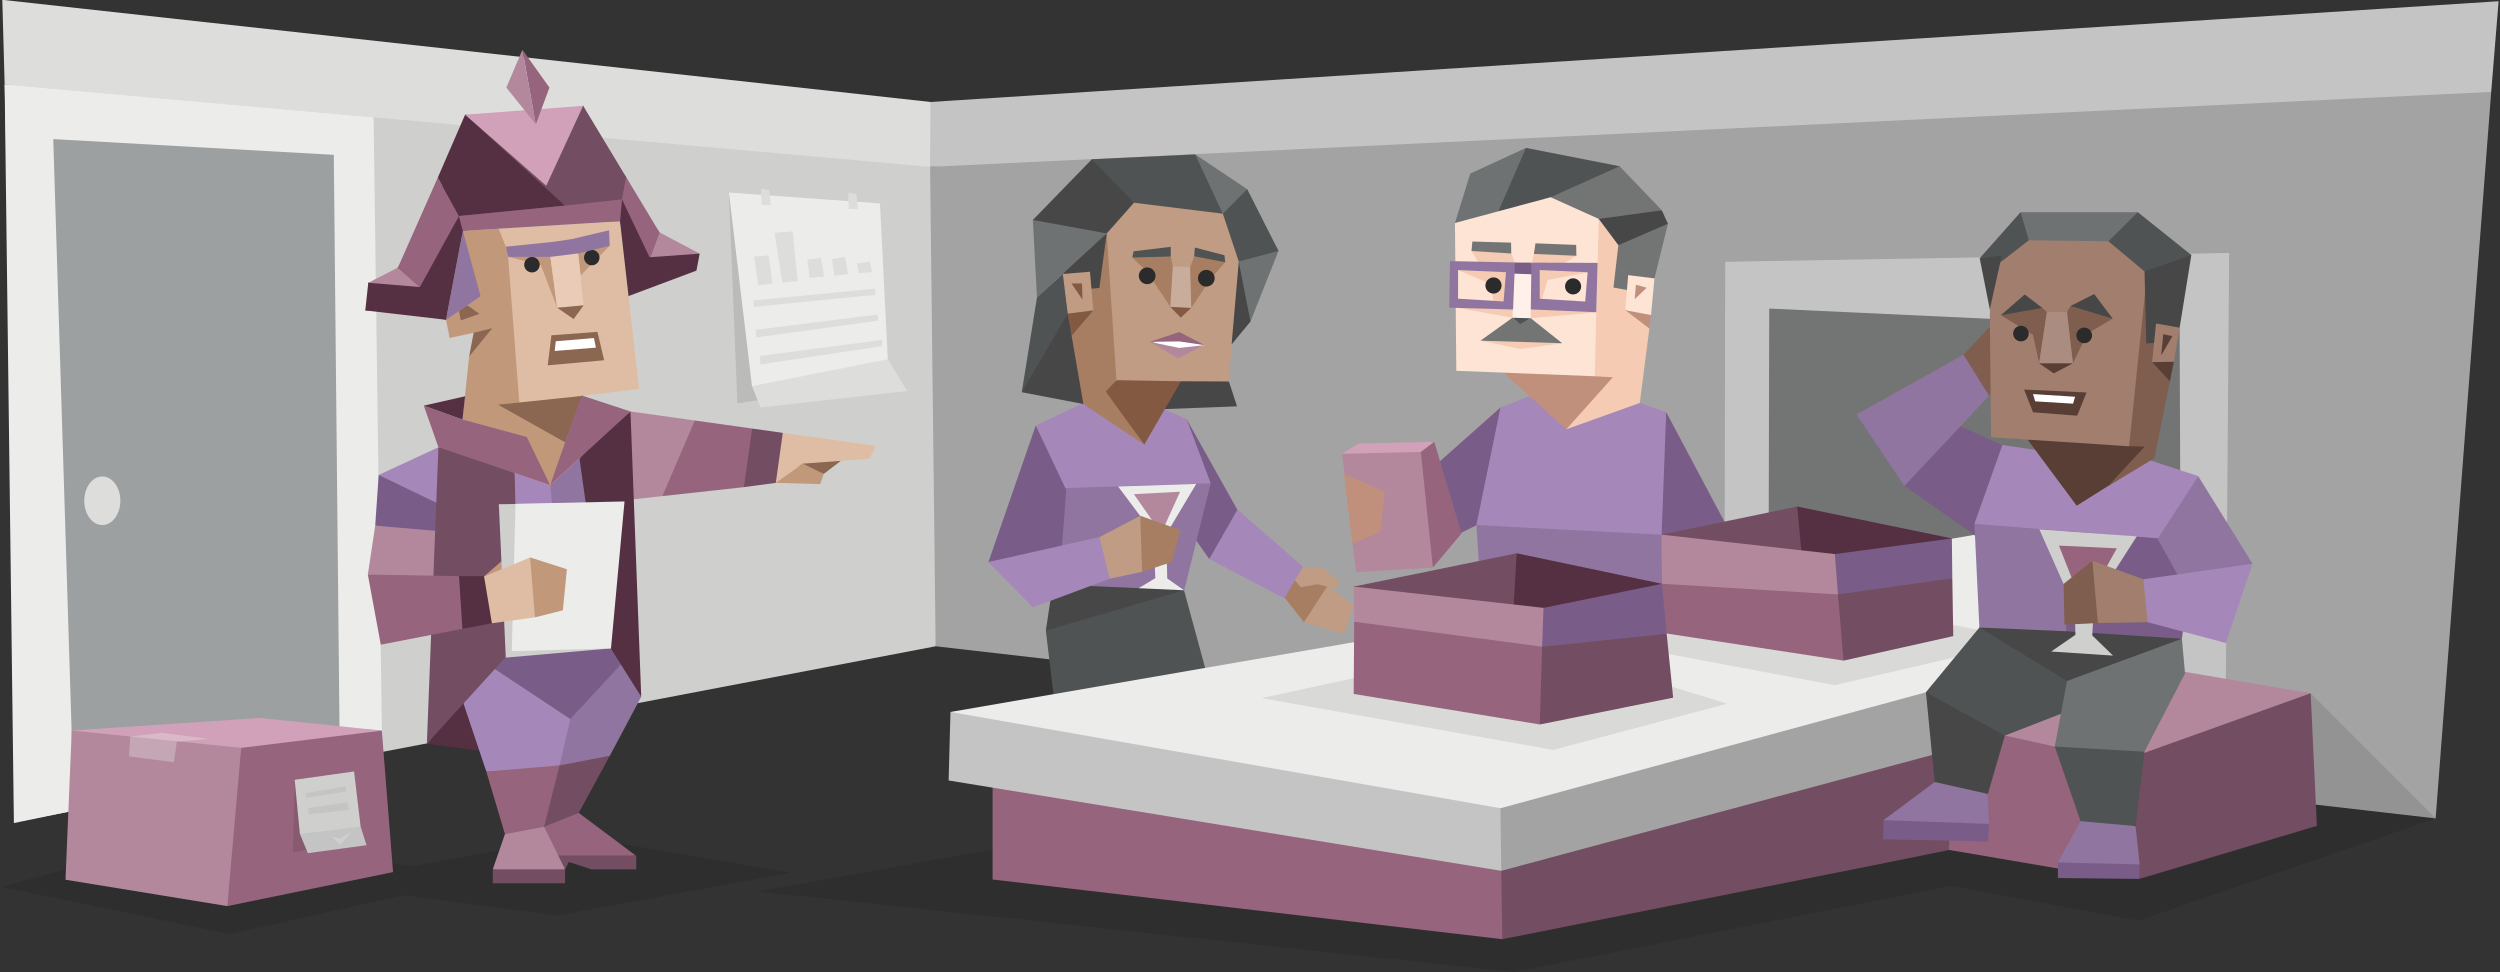 <svg id="ILLUSTRATION" xmlns="http://www.w3.org/2000/svg" viewBox="0 0 900 350"><rect x="0" y="0" width="900" height="350" fill="#333333" stroke="none"/><defs><style>.cls-1{fill:#a3a3a3;}.cls-1,.cls-10,.cls-11,.cls-12,.cls-13,.cls-14,.cls-15,.cls-16,.cls-17,.cls-18,.cls-19,.cls-2,.cls-20,.cls-21,.cls-23,.cls-24,.cls-25,.cls-26,.cls-27,.cls-28,.cls-29,.cls-3,.cls-30,.cls-31,.cls-32,.cls-33,.cls-34,.cls-35,.cls-36,.cls-37,.cls-38,.cls-39,.cls-4,.cls-40,.cls-41,.cls-5,.cls-6,.cls-8,.cls-9{fill-rule:evenodd;}.cls-2{fill:#c4c4c4;}.cls-3{fill:#cfcfcd;}.cls-4,.cls-7{fill:#dddddc;}.cls-5{fill:#9ca0a1;}.cls-37,.cls-6{fill:#ececeb;}.cls-8{fill:#010101;}.cls-36,.cls-8{opacity:0.1;}.cls-9{fill:#8b6651;}.cls-10{fill:#dfbda5;}.cls-11{fill:#c2987a;}.cls-12{fill:#96647c;}.cls-13,.cls-22{fill:#734d61;}.cls-14{fill:#b3889d;}.cls-15{fill:#543042;}.cls-16{fill:#9075a0;}.cls-17{fill:#a588b9;}.cls-18{fill:#795d88;}.cls-19{fill:#e9cbb7;}.cls-20{fill:#d1a1b9;}.cls-21,.cls-36,.cls-42{fill:#2b2b2b;}.cls-23{fill:#fff;}.cls-24{fill:#6f7273;}.cls-25{fill:#4f5353;}.cls-26{fill:#737474;}.cls-27{fill:#474748;}.cls-28{fill:#c1907c;}.cls-29{fill:#f5cbb3;}.cls-30{fill:#fde4d5;}.cls-31{fill:#fff0e9;}.cls-32{fill:#bf9c83;}.cls-33{fill:#a77e62;}.cls-34{fill:#835941;}.cls-35{fill:#c9ad9c;}.cls-37{opacity:0.3;}.cls-38{fill:#805e4f;}.cls-39{fill:#593e35;}.cls-40{fill:#a27e6e;}.cls-41{fill:#aa8d80;}</style></defs><title>analysts_Commander_ENTJ_workplace_habits</title><polygon class="cls-1" points="304.83 110.72 334.83 60.07 806.85 10.22 896.83 33.09 876.83 294.63 336.83 232.66 304.83 110.72"/><polygon class="cls-2" points="304.83 110.72 334.96 36.71 899.5 0.44 896.83 33.09 334.83 60.07 304.83 110.72"/><polygon class="cls-3" points="1.67 30.42 155.53 27.79 334.83 60.07 336.83 232.66 7.83 295.46 1.67 30.42"/><polygon class="cls-4" points="0.83 -0.06 334.96 36.71 334.83 60.07 1.67 30.42 0.83 -0.06"/><polygon class="cls-5" points="8.17 41.08 125.5 47.75 128.5 268.64 122.33 273.6 26.67 291.8 14.17 258.31 8.17 41.08"/><polygon class="cls-6" points="1.67 30.42 134.5 42.25 137.58 270.72 122.33 273.6 120.17 55.74 19.17 50.08 26.67 291.8 5 296.3 1.67 30.42"/><ellipse class="cls-7" cx="36.83" cy="180.27" rx="6.5" ry="8.75"/><polygon class="cls-8" points="281.21 91.4 262.4 69.31 265.46 145.21 286.62 141.92 281.21 91.4"/><polygon class="cls-4" points="308.01 114.27 319.61 129.31 326.58 140.75 273.77 146.7 270.71 139.02 308.01 114.27"/><polygon class="cls-6" points="262.4 69.31 316.79 73.23 319.61 129.31 270.71 139.02 262.4 69.31"/><polygon class="cls-4" points="274 67.9 274.16 73.78 277.45 73.86 276.98 68.45 274 67.9"/><polygon class="cls-4" points="305.35 69.31 305.5 75.19 308.8 75.27 308.32 69.86 305.35 69.31"/><polygon class="cls-4" points="271.49 92.34 272.98 102.76 278.08 102.05 276.74 91.95 271.49 92.34"/><polygon class="cls-4" points="281.6 101.66 278.86 83.8 285.36 83.33 287.17 101.19 281.6 101.66"/><polygon class="cls-4" points="290.62 93.44 291.48 100.02 296.65 99.55 295.55 92.89 290.62 93.44"/><polygon class="cls-4" points="299.47 93.28 300.41 99.31 305.27 98.69 304.25 92.5 299.47 93.28"/><polygon class="cls-4" points="308.4 94.85 309.26 98.29 313.97 97.98 313.11 94.22 308.4 94.85"/><polygon class="cls-4" points="271.18 108.16 315.06 103.89 315.18 106.13 271.34 110.47 271.18 108.16"/><polygon class="cls-4" points="271.96 118.74 316 113.22 316.12 115.45 272.28 121.48 271.96 118.74"/><polygon class="cls-4" points="273.61 128.14 317.49 122.38 317.61 124.61 273.77 131.19 273.61 128.14"/><polygon class="cls-8" points="284.6 314.19 207.33 300.96 148.54 311.84 68.5 300.63 0.5 319.28 82.83 336.28 145.46 322.3 200.33 329.61 284.6 314.19"/><polygon class="cls-8" points="272.83 320.95 517.83 276.97 786.83 272.97 831.83 249.57 876.83 294.63 769.83 331.44 702.33 318.95 544.83 349.94 272.83 320.95"/><polygon class="cls-9" points="296.51 170.63 302.71 165.9 289.27 162.43 284.05 166.89 296.51 170.63"/><polygon class="cls-10" points="281.81 155.83 315.37 160.53 312.93 165.15 289.03 166.91 279.29 173.82 277.92 164.46 281.81 155.83"/><polygon class="cls-11" points="279.29 173.82 289.03 166.91 296.51 170.63 295.29 174.28 279.29 173.82"/><polygon class="cls-12" points="250.13 151.38 270.77 154.28 274.19 166.47 267.81 175.37 238.47 178.59 236.62 164.44 250.13 151.38"/><polygon class="cls-13" points="281.81 155.83 279.29 173.82 267.81 175.37 270.77 154.28 281.81 155.83"/><polygon class="cls-14" points="250.13 151.38 238.47 178.59 219.86 180.64 226.97 148.13 250.13 151.38"/><polygon class="cls-15" points="153.67 267.73 172.55 270.25 186.07 243.51 172.81 243.5 153.67 267.73"/><polygon class="cls-16" points="230.84 250.83 219.53 272.08 194.65 285.3 185.17 250.83 222.68 232.1 230.84 250.83"/><polygon class="cls-13" points="219.53 272.08 201.44 275.54 192.51 276.88 195.87 297.64 203.57 297.64 208.34 292.64 219.53 272.08"/><polygon class="cls-12" points="208.34 292.64 228.81 307.96 212.58 310.46 194.25 307.96 195.87 297.64 208.34 292.64"/><polygon class="cls-13" points="196.1 312.97 203.43 312.97 204.78 310.31 212.95 312.97 229.06 312.97 229.06 307.96 196.1 307.96 196.1 312.97"/><polygon class="cls-17" points="205.3 258.85 201.44 275.54 188.26 279.1 175.07 277.76 163.58 243.5 184.37 226.09 198.72 250.83 205.3 258.85"/><polygon class="cls-12" points="175.07 277.76 181.78 300.29 189.53 302.36 195.87 297.64 201.44 275.54 175.07 277.76"/><polygon class="cls-14" points="195.87 297.64 203.43 312.97 192.51 315.76 177.39 312.97 181.78 300.29 195.87 297.64"/><polygon class="cls-18" points="230.13 232.1 205.3 258.85 167.29 233.68 202.63 219.72 230.13 232.1"/><polygon class="cls-16" points="208.6 164.99 198.05 174.67 197.43 198.7 202.63 219.72 217.76 230.05 216.19 193.99 208.6 164.99"/><polygon class="cls-17" points="198.05 174.67 185.3 170.34 183.19 199.92 186.56 231.62 202.63 219.72 198.05 174.67"/><polygon class="cls-4" points="212.87 181.7 184.12 182.88 184.51 191.35 213.87 188.33 212.87 181.7"/><polygon class="cls-4" points="215.86 201.62 184.23 204.3 185.51 212.56 216.92 208.7 215.86 201.62"/><polygon class="cls-17" points="157.83 161.01 136.33 170.98 163.58 189.23 162.08 162.45 157.83 161.01"/><polygon class="cls-18" points="136.33 170.98 135.07 189.23 166.5 195.04 161.4 183.08 136.33 170.98"/><polygon class="cls-14" points="161.13 191.49 135.07 189.23 132.42 206.84 166.5 210.56 161.13 191.49"/><polygon class="cls-15" points="226.97 148.13 230.84 250.83 217.76 230.05 208.6 164.99 215.15 157.47 226.97 148.13"/><polygon class="cls-13" points="185.3 170.34 186.56 231.62 153.67 267.73 157.83 161.01 175.31 162.92 185.3 170.34"/><polygon class="cls-10" points="171.64 144.38 170.76 134.03 170.51 119.81 166.12 118.49 161.87 121.65 162.13 116.73 160.56 115.12 166.63 83.11 223.2 79.64 230.09 140.01 209.82 142.5 199.53 155.9 192.7 172.15 192.16 160.57 187.66 153.54 179.28 145.69 171.64 144.38"/><polygon class="cls-11" points="179.51 82.32 182.08 88.81 182.92 92.48 187.01 145.67 209.82 142.5 202.22 149.88 201.26 157.32 204.97 159.26 198.05 174.67 184.85 158.22 166.5 151.03 168.89 128.33 172.27 121.92 170.51 119.81 161.87 121.65 160.56 115.12 164.67 104 166.63 83.11 179.51 82.32"/><polygon class="cls-9" points="168.24 109.89 172.6 112.99 165.87 115.33 165.24 111.93 168.24 109.89"/><polygon class="cls-11" points="182.92 92.48 194.67 95.37 200.58 110.79 197.8 89.86 182.92 92.48"/><polygon class="cls-11" points="219.5 88.48 209.09 99.11 207.84 88.84 219.5 88.48"/><polygon class="cls-19" points="207.84 88.84 210.1 109.92 200.58 110.79 197.8 89.86 207.84 88.84"/><polygon class="cls-9" points="210.1 109.92 206.5 114.86 200.58 110.79 210.1 109.92"/><polygon class="cls-9" points="179.28 145.69 203.49 159.26 209.82 142.5 179.28 145.69"/><polygon class="cls-9" points="215.07 119.46 198.51 120.7 197.18 131.52 217.5 129.69 215.07 119.46"/><polygon class="cls-16" points="166.63 83.11 173 106.65 160.56 115.12 166.63 83.11"/><polygon class="cls-13" points="132.58 101.8 139.12 100.24 143.25 96.33 153.2 82.19 160.21 64.44 168.97 55.3 167.44 41.28 191.92 43.16 209.93 38.09 217.01 53.02 225.39 63.73 231.26 75.72 237.42 83.67 239.62 89.7 248.08 92.37 233.25 99.03 226.96 104.96 226.35 92.47 223.2 79.64 193.86 79.78 166.63 83.11 162.14 101.11 160.56 115.12 145.34 111.31 131.5 111.76 133.75 107.47 132.58 101.8"/><polygon class="cls-14" points="132.58 101.8 156.31 107.9 143.25 96.33 132.58 101.8"/><polygon class="cls-12" points="156.31 107.9 165.23 77.77 157.6 63.94 143.25 96.33 156.31 107.9"/><polygon class="cls-15" points="165.23 77.77 203.39 74.02 167.44 41.28 157.6 63.94 165.23 77.77"/><polygon class="cls-13" points="203.39 74.02 223.89 71.75 225.39 63.73 209.93 38.09 196.65 66.89 203.39 74.02"/><polygon class="cls-20" points="209.93 38.09 196.65 66.89 167.44 41.28 209.93 38.09"/><polygon class="cls-12" points="237.42 83.67 233.56 94.17 223.89 71.75 225.39 63.73 237.42 83.67"/><polygon class="cls-14" points="237.42 83.67 233.56 94.17 251.88 91.3 237.42 83.67"/><polygon class="cls-15" points="251.88 91.3 250.72 97.42 226.27 106.58 223.2 79.64 223.89 71.75 233.85 92.61 251.88 91.3"/><polygon class="cls-15" points="165.23 77.77 166.63 83.11 160.56 115.12 131.5 111.76 132.58 101.8 151.16 103.33 165.23 77.77"/><polygon class="cls-12" points="223.89 71.75 203.39 74.02 165.23 77.77 166.63 83.11 223.2 79.64 223.89 71.75"/><polygon class="cls-12" points="192.89 44.76 197.8 31.52 188.07 17.91 192.89 44.76"/><polygon class="cls-14" points="192.89 44.76 188.07 17.91 182.28 31.52 192.89 44.76"/><polygon class="cls-9" points="170.51 119.81 177.24 118.14 168.89 128.33 170.51 119.81"/><polygon class="cls-12" points="189.64 157.33 166.5 151.03 152.57 146.03 157.83 161.01 198.05 174.67 189.64 157.33"/><polygon class="cls-15" points="167.44 142.66 152.57 146.03 166.5 151.03 167.44 142.66"/><polygon class="cls-12" points="209.35 142.35 198.05 174.67 226.97 148.13 209.35 142.35"/><path class="cls-21" d="M194.24,95.8A2.78,2.78,0,1,1,192,92.56,2.79,2.79,0,0,1,194.24,95.8Z"/><path class="cls-21" d="M215.77,93.26A2.78,2.78,0,1,1,213.56,90,2.78,2.78,0,0,1,215.77,93.26Z"/><polygon class="cls-16" points="219.25 82.9 205.77 86.09 199.17 87.06 182.08 88.81 182.92 92.48 198.08 92.48 208.08 91.23 219.5 88.48 219.25 82.9"/><rect class="cls-22" x="177.39" y="312.97" width="26.04" height="5.01"/><polygon class="cls-23" points="200.09 122.85 213.82 121.7 214.53 125.14 199.69 126.35 200.09 122.85"/><polygon class="cls-12" points="165.25 207.42 132.42 206.84 137.08 232.08 166.46 226.37 170.09 220.25 165.25 207.42"/><polygon class="cls-11" points="177.46 212.5 174.17 207.59 184.46 198.63 184.58 214.25 177.46 212.5"/><polygon class="cls-3" points="179.58 181.52 182.08 236.74 219.96 233.41 218.33 181.02 179.58 181.52"/><polygon class="cls-6" points="185.58 181.39 184.25 234.41 219.96 233.41 224.83 180.52 185.58 181.39"/><polygon class="cls-11" points="187.04 208.63 190.83 200.67 204.08 204.92 202.63 219.72 192.58 222.25 187.04 208.63"/><polygon class="cls-10" points="171.83 214.83 174.17 207.59 190.83 200.67 192.58 222.25 177.08 224.37 171.83 214.83"/><polygon class="cls-15" points="165.25 207.42 166.46 226.37 177.08 224.37 174.25 207.42 165.25 207.42"/><polygon class="cls-18" points="591.5 156.69 599.83 148.37 622.5 191.01 592.5 206 591.5 156.69"/><polygon class="cls-18" points="548.33 152.53 540.17 146.7 498.17 184.01 520.17 194.68 543.17 183.35 548.33 152.53"/><polygon class="cls-16" points="539.33 167.02 531.5 189.01 533.58 221 605.08 220.75 598.17 192.51 586.5 182.35 539.33 167.02"/><polygon class="cls-17" points="554.08 141.29 540.17 146.7 531.5 189.01 598.17 192.51 599.83 148.37 590.32 145.06 554.08 141.29"/><polygon class="cls-24" points="559.7 61.17 549.35 53.24 529.3 62.49 523.78 80.27 574.46 84.73 559.7 61.17"/><polygon class="cls-25" points="583.5 68.66 583.05 59.85 549.35 53.24 537.01 81.65 592.53 83.85 583.5 68.66"/><polygon class="cls-26" points="585.92 78.56 598.25 75.7 583.05 59.85 558.22 71 575.34 86.27 585.92 78.56"/><polygon class="cls-26" points="593.41 80.11 600.46 80.55 595.61 100.22 580.63 113.36 569.4 90.46 593.41 80.11"/><polygon class="cls-27" points="567.85 84.07 575.56 78.81 598.25 75.7 600.46 80.55 582.61 88.25 567.85 84.07"/><polygon class="cls-28" points="591.21 110.27 594.36 113.43 593.77 118.27 575.27 112.55 591.21 110.27"/><polygon class="cls-29" points="563.01 141.76 563.89 154.53 590.32 145.06 593.77 118.27 585.11 111.67 587.68 104.77 580.85 103.52 582.61 88.25 575.56 78.81 555.52 113.8 563.01 141.76"/><polygon class="cls-28" points="535.69 129.21 563.89 154.53 580.63 135.81 574.1 135.45 554.2 128.77 535.69 129.21"/><polygon class="cls-30" points="523.78 80.27 524.27 133.49 574.1 135.45 575.56 78.81 558.22 71 523.78 80.27"/><polygon class="cls-29" points="533.72 89.22 529.73 90.36 532.82 95.49 524.87 97.22 536.24 102.08 537.95 109.08 524.03 110.71 544.48 114.39 548.7 112.91 551.08 114.57 574.65 112.44 554.48 109.65 557.16 100.78 572.72 97.85 561.15 95.9 567.5 92.07 562.13 89.55 552.2 91.42 551.47 94.84 546.34 96.39 545.32 94.51 544.06 91.26 533.72 89.22"/><polygon class="cls-31" points="543.51 106.82 544.64 111.47 544.48 114.39 547.41 116.16 551.08 114.57 551.08 111.4 551.99 110.24 551.99 96.87 543.51 97.67 543.51 106.82"/><polygon class="cls-18" points="542.59 96.14 545.32 94.51 551.32 94.55 552.12 98.77 543.87 98.46 542.59 96.14"/><path class="cls-16" d="M522,94l-.29,16.76,23,.67.68-16.95Zm19.29,14.53-16.38-1V97.22l17.25.78Z"/><path class="cls-16" d="M551.32,94.55l-.24,16.85,23.57,1,.49-17.76Zm19.36,14-16.38-1V97.22l17.25.78Z"/><polygon class="cls-25" points="547.35 117.02 544.48 114.39 551.08 114.57 547.35 117.02"/><polygon class="cls-29" points="547.33 125.65 532.98 122.63 546.49 122.22 562.38 123.56 547.33 125.65"/><polygon class="cls-26" points="532.98 122.63 544.48 114.39 547.27 116.65 551.08 114.57 562.38 123.56 532.98 122.63"/><polygon class="cls-26" points="530.05 86.95 543.98 87.35 544.06 91.26 529.73 90.36 530.05 86.95"/><polygon class="cls-26" points="552.77 87.6 567.42 88.17 567.5 92.07 552.2 91.42 552.77 87.6"/><path class="cls-21" d="M540.56,102.77a2.9,2.9,0,1,1-2.9-2.89A2.89,2.89,0,0,1,540.56,102.77Z"/><path class="cls-21" d="M569.21,103.1a2.89,2.89,0,1,1-2.89-2.89A2.89,2.89,0,0,1,569.21,103.1Z"/><polygon class="cls-30" points="586.14 99.04 585.11 111.67 594.36 113.43 595.61 100.22 586.14 99.04"/><polygon class="cls-28" points="592.82 103.59 588.93 102.49 588.49 107.7 592.82 103.59"/><polygon class="cls-12" points="503.17 160.03 516.33 159.03 526.17 192.01 515.83 204.34 503.17 160.03"/><polygon class="cls-20" points="493.5 168.02 483.17 163.36 489.17 159.69 516.33 159.03 511.5 162.69 493.5 168.02"/><polygon class="cls-14" points="483.17 163.36 488.17 206 515.83 204.34 511.5 162.69 483.17 163.36"/><polygon class="cls-28" points="498.5 177.19 483.83 170.52 486.83 195.68 496.83 191.51 498.5 177.19"/><polygon class="cls-25" points="383.5 201.67 387.46 217.87 376.5 227 380.5 260.31 436.17 248.98 426.25 212.5 383.5 201.67"/><polygon class="cls-27" points="383.5 201.67 378.17 216 376.5 227 426.25 212.5 383.5 201.67"/><polygon class="cls-32" points="468.62 215.74 469.43 224 483.83 228.4 487.32 217.9 477.94 211.13 475.05 209.11 468.62 215.74"/><polygon class="cls-33" points="478.51 209.98 469.43 224 461.54 213.98 461.28 203.65 478.51 209.98"/><polygon class="cls-32" points="460.44 202.39 466.97 203.94 476.2 204.54 482.73 210.02 480.92 211.94 474.32 210.31 468.31 211.41 460.44 202.39"/><polygon class="cls-18" points="418.5 160.69 427.18 150.88 447.83 187.78 435.33 201.26 419.67 179.02 418.5 160.69"/><polygon class="cls-16" points="422.27 163.01 435.84 173.98 426.33 212.5 419.5 211.17 409.92 211.75 382.33 210.5 373.44 176 422.27 163.01"/><polygon class="cls-17" points="391.36 135.29 389.79 145.18 372.87 153.19 373.44 176 435.84 173.98 427.18 150.88 391.36 135.29"/><polygon class="cls-27" points="442.41 137.33 445.33 146.28 419.08 147.28 417.76 129.8 428.11 131.63 442.41 137.33"/><polygon class="cls-27" points="400.71 59.9 393.08 57.33 371.83 79.19 377.05 93.42 398.42 84.04 421.27 84.04 408.22 72.99 400.71 59.9"/><polygon class="cls-24" points="456.3 84.04 460.26 90.33 450.17 115.75 443.74 111.93 445.96 94.15 456.3 84.04"/><polygon class="cls-24" points="429.21 65 430.25 55.58 449 68.11 449.3 81.87 440.22 76.93 429.21 65"/><polygon class="cls-32" points="408.22 72.99 438.16 75.62 440.22 76.93 443.17 78.99 445.96 94.15 447.5 110.31 443.38 123.98 442.41 137.33 425.14 137.25 409.79 147.62 392.56 130.44 398.42 84.04 408.22 72.99"/><polygon class="cls-34" points="425.14 137.25 411.92 160.09 396.24 139.74 402.23 136.86 425.14 137.25"/><polygon class="cls-33" points="411.92 160.09 390.02 145.45 384.8 133.37 383.33 125.63 379.96 101.88 390.31 89.19 398.42 84.04 401.92 136.86 398.09 140.97 411.92 160.09"/><polygon class="cls-27" points="389.58 104.26 384.63 104.26 379.96 101.88 390.31 89.19 398.42 84.04 395.78 103.64 389.58 104.26"/><polygon class="cls-27" points="445.96 94.15 450.17 115.75 443.38 123.98 445.96 94.15"/><polygon class="cls-34" points="393.61 111.73 385.72 120.92 384.41 112.9 387.38 109.88 393.61 111.73"/><polygon class="cls-25" points="408.22 72.99 393.08 57.33 430.25 55.58 440.22 76.93 408.22 72.99"/><polygon class="cls-24" points="398.42 84.04 371.83 79.19 373.31 107.06 398.42 84.04"/><polygon class="cls-27" points="390.02 145.45 367.83 141.2 379.96 110.31 382.61 98.63 384.41 112.9 390.02 145.45"/><polygon class="cls-25" points="367.83 141.2 373.31 107.06 382.61 98.63 384.41 112.9 367.83 141.2"/><polygon class="cls-25" points="445.96 94.15 460.26 90.33 449 68.11 440.22 76.93 445.96 94.15"/><polygon class="cls-23" points="424.52 121.68 414.77 123.06 426.49 127.51 433.65 124.25 424.52 121.68"/><polygon class="cls-14" points="424.45 125.25 413.93 123.06 424.11 128.99 433.65 124.25 424.45 125.25"/><polygon class="cls-33" points="429.92 92.28 437.64 92.2 441.07 94.39 435.97 100.22 428.85 110.84 424.49 108.59 421.3 110.47 412.98 97.89 407.61 92.7 413.48 91.65 421.47 92.35 422.22 95.93 425.27 99.4 427.07 98.13 428.44 96.18 429.92 92.28"/><polygon class="cls-34" points="425.05 109.88 428.85 110.84 425.07 114.35 421.3 110.47 425.05 109.88"/><path class="cls-21" d="M410,99a3,3,0,1,0,3.19-2.7A3,3,0,0,0,410,99Z"/><path class="cls-21" d="M431.29,99.86a3,3,0,1,0,3.2-2.69A3,3,0,0,0,431.29,99.86Z"/><polygon class="cls-35" points="428.44 96.18 428.85 110.84 421.3 110.47 422.22 95.93 428.44 96.18"/><polygon class="cls-25" points="421.47 88.85 408.11 90.46 407.61 92.7 421.47 92.35 421.47 88.85"/><polygon class="cls-25" points="430.13 89.12 440.82 91.9 441.07 94.39 429.92 92.28 430.13 89.12"/><polygon class="cls-12" points="413.93 123.06 424.52 119.53 433.65 124.25 424.52 122.91 413.93 123.06"/><polygon class="cls-32" points="392.39 97.82 382.61 98.63 384.41 112.9 393.61 111.73 392.39 97.82"/><polygon class="cls-34" points="385.73 102.04 389.53 102.04 389.67 107.83 385.73 102.04"/><polygon class="cls-18" points="355.83 202.34 382.17 198.68 383.83 176.35 372.87 153.19 355.83 202.34"/><polyline class="cls-6" points="430.65 174.21 419.83 192.32 420.21 208.25 426.25 212.5 409.92 211.75 415.92 208.13 415.21 192.07 402.52 175.14"/><polygon class="cls-14" points="415.58 188.51 408.21 177.89 424.83 177.02 419.33 189.14 415.58 188.51"/><polygon class="cls-33" points="404.5 194.18 410.5 185.68 425 190.84 421.83 202.34 411.17 205.84 404.5 194.18"/><polygon class="cls-32" points="390.67 202.17 395.83 193.34 410.5 185.68 411.17 205.84 399.5 208.34 390.67 202.17"/><polygon class="cls-17" points="395.83 193.34 355.83 202.34 371.83 218.66 399.5 208.34 395.83 193.34"/><polygon class="cls-17" points="469.08 204.01 445.5 183.43 435.33 201.26 462.33 215.38 469.08 204.01"/><polygon class="cls-2" points="621.58 245.04 620.83 223.66 621.08 94.25 802.5 91.06 801.18 261.64 621.58 245.04"/><polygon class="cls-26" points="637.33 208.41 636.72 194.61 636.92 111.08 784.67 117.96 785.05 219.13 637.33 208.41"/><polygon class="cls-13" points="486.33 271.14 540.83 338.11 673.83 311.62 720.83 302.13 715.83 253.15 486.33 271.14"/><polygon class="cls-12" points="357.33 267.64 357.33 316.62 540.83 338.11 540.46 313.5 357.33 267.64"/><polygon class="cls-1" points="494.17 258.98 540.46 313.5 703.5 269.64 700.17 232.33 494.17 258.98"/><polygon class="cls-2" points="462.17 250.98 342.17 256.31 341.5 280.97 540.46 313.5 540.17 290.96 462.17 250.98"/><polygon class="cls-6" points="712.83 192.18 342.17 256.31 540.17 290.96 782.17 225 712.83 192.18"/><polygon class="cls-36" points="497.17 241.99 454.17 251.32 559.17 269.97 621.83 253.32 591.17 243.99 592.83 233.99 660.5 246.65 730.83 230.33 678.83 220.33 555.83 229.33 497.17 241.99"/><polygon class="cls-15" points="629.78 217.74 647 182.35 702.67 193.84 671.5 218.34 629.78 217.74"/><polygon class="cls-13" points="612.73 208.3 598.11 192.47 647 182.35 649.88 213.47 612.73 208.3"/><polygon class="cls-13" points="649.88 214.69 661.67 214 674.3 202.31 702.83 208.17 703.17 229 663.67 237.82 649.88 214.69"/><polygon class="cls-18" points="649.88 214.69 660.54 199.47 702.67 193.84 702.83 208.17 661.67 214 649.88 214.69"/><polygon class="cls-12" points="598.33 210.17 598.11 227.78 663.67 237.82 661.67 214 631.84 196.26 598.33 210.17"/><polygon class="cls-14" points="598.11 192.47 598.33 210.17 661.67 214 660.54 199.47 598.11 192.47"/><polygon class="cls-15" points="522 238.82 546 199.18 598.33 210.17 567.67 239.49 522 238.82"/><polygon class="cls-13" points="503.33 228.49 487.33 211.17 546 199.18 544 234.16 503.33 228.49"/><polygon class="cls-13" points="544 235.49 555.17 232.82 567.36 221.29 600 228.16 602.33 251.15 554.33 260.81 544 235.49"/><polygon class="cls-18" points="543.5 227.16 555.67 218.83 598.33 210.17 600 228.16 555.17 232.82 543.5 227.16"/><polygon class="cls-12" points="487.5 223.83 487.33 249.82 554.33 260.81 555.17 232.82 551.24 219.16 487.5 223.83"/><polygon class="cls-14" points="487.33 211.17 487.5 223.83 555.17 232.82 555.67 218.83 487.33 211.17"/><polygon class="cls-12" points="84.83 259.48 67.08 295.46 81.83 326.2 141.5 313.95 137.46 263.02 84.83 259.48"/><polygon class="cls-14" points="76.83 262.73 25.83 262.98 23.58 316.7 81.83 326.2 86.83 269.23 76.83 262.73"/><polygon class="cls-20" points="25.83 262.98 86.83 269.23 137.46 263.02 93.58 258.48 25.83 262.98"/><polygon class="cls-37" points="58.17 263.81 46.92 265.14 46.42 272.31 62.58 274.39 63.67 266.98 75.08 265.98 58.17 263.81"/><polygon class="cls-8" points="109.92 285.97 106.08 280.72 105.46 306.77 118.33 304.58 109.92 285.97"/><polygon class="cls-2" points="114.33 292.8 107.96 300.21 110.83 307.14 131.96 304.27 129.83 297.59 114.33 292.8"/><polygon class="cls-3" points="106.08 280.72 107.96 300.21 129.83 297.59 127.46 277.72 106.08 280.72"/><polygon class="cls-2" points="110.08 285.53 124.4 283.09 124.58 284.97 110.33 287.15 110.08 285.53"/><polygon class="cls-2" points="110.9 290.9 125.02 288.84 125.71 291.53 111.15 293.15 110.9 290.9"/><polygon class="cls-3" points="119.52 301.21 122.52 304.15 126.83 299.15 122.4 301.83 119.52 301.21"/><polygon class="cls-12" points="751.17 284.63 746.5 313.62 701.58 305.96 702.5 283.97 697.83 255.31 757.17 257.65 751.17 284.63"/><polygon class="cls-13" points="792.17 246.32 831.83 249.57 834.08 297.3 770.15 316.41 767 272.81 792.17 246.32"/><polygon class="cls-14" points="713.5 248.65 721.75 264.81 739.72 268.76 767 272.81 831.83 249.57 783.33 241.32 713.5 248.65"/><polygon class="cls-38" points="702.83 137.2 706.83 127.71 717.33 116.55 723.83 136.04 716.08 142.45 702.83 137.2"/><polygon class="cls-18" points="727.33 210.67 721.83 160.69 699.08 150.45 685.58 174.94 710.58 192.43 727.33 210.67"/><polygon class="cls-18" points="698.62 290.94 678.08 295.25 677.92 302.13 715.65 302.94 716.04 296.6 698.62 290.94"/><polygon class="cls-16" points="705.9 277.18 696.48 281.52 678.08 295.25 716.04 296.6 715.56 285.52 705.9 277.18"/><polygon class="cls-18" points="752.28 305.15 740.84 310.5 740.84 316.09 770.15 316.41 770.28 311.19 752.28 305.15"/><polygon class="cls-16" points="755.34 287.61 748.98 295.62 740.84 310.5 770.28 311.19 768.82 297.4 755.34 287.61"/><polygon class="cls-25" points="757.53 255.87 739.72 268.76 748.98 295.62 768.82 297.4 772 270.62 757.53 255.87"/><polygon class="cls-27" points="693.33 249.19 696.48 281.52 715.64 285.82 721.75 264.81 707.71 244.11 693.33 249.19"/><polygon class="cls-25" points="720.41 213.84 712.58 225.91 693.33 249.19 721.75 264.81 753.96 252.29 749.03 226.36 720.41 213.84"/><polygon class="cls-24" points="751.72 218.31 744.12 245.14 739.72 268.76 772 270.62 786.61 242.46 785.49 229.94 751.72 218.31"/><polygon class="cls-27" points="728.46 208.03 712.58 225.91 744.12 245.14 785.49 229.94 728.46 208.03"/><polygon class="cls-18" points="732.71 180.76 743.89 227.25 785.49 229.94 790.19 194.84 732.71 180.76"/><polygon class="cls-16" points="726.22 178.08 710.79 188.58 712.58 225.91 743.89 227.25 743.22 185.45 726.22 178.08"/><polygon class="cls-17" points="741.88 163.32 720.86 160.19 710.79 188.58 790.19 194.84 791.3 171.37 768.91 164.06 741.88 163.32"/><polygon class="cls-39" points="774.46 155.22 771.32 167.15 747.61 182.06 729.93 158.26 766.56 157.63 774.46 155.22"/><polygon class="cls-38" points="775.55 165.01 781.17 137.27 776.25 118.17 769.67 90.39 766.84 146.88 766.48 160.66 772.09 160.77 759.09 174.83 775.55 165.01"/><polygon class="cls-40" points="716.77 157.4 766.48 160.66 772.5 102.72 774.1 103.36 768.66 88.49 765.39 85.95 728.38 84.86 721.13 88.13 716.77 96.83 716.34 113.43 716.77 157.4"/><path class="cls-38" d="M745.41,110.14l-1.27,2.22,2.1,18.44,5.21-10.73,9.13-5.36-7-5.24Zm-25.08,3.33,6.4-4.84,8.5,2.22,1.67,1.51-2.81,18.44-2.22-10.28Z"/><polygon class="cls-27" points="788.88 91.83 784.67 117.96 776.64 123.31 772.65 123.67 772.03 97.72 768.66 88.49 773.01 82.69 788.88 91.83"/><polygon class="cls-25" points="769.61 76.39 788.88 91.83 772.03 97.72 759.04 86.86 761.58 79.61 769.61 76.39"/><polygon class="cls-24" points="727.4 76.39 769.61 76.39 759.04 86.86 730.38 86.5 726.39 83.23 727.4 76.39"/><polygon class="cls-25" points="712.69 92.97 727.4 76.39 730.38 86.5 719.64 94.83 717.5 94.11 712.69 92.97"/><polygon class="cls-27" points="716.33 111.39 720.65 91.97 712.69 92.97 716.33 111.39"/><polygon class="cls-39" points="781.17 137.27 774.77 130.38 778.76 128.93 782.59 130.22 781.17 137.27"/><polygon class="cls-40" points="776.17 116.46 784.67 117.96 782.59 130.22 774.77 130.38 776.17 116.46"/><polygon class="cls-39" points="778.77 120.32 782.07 121 778.04 127.94 778.77 120.32"/><path class="cls-41" d="M744.14,112.36H736.9l-2.81,18.44,5.25,1,6.9-1S743.94,112.36,744.14,112.36Z"/><polygon class="cls-39" points="739.34 134.41 746.24 130.8 734.09 130.8 739.34 134.41"/><polygon class="cls-39" points="751.17 141.29 747.78 149.65 731.9 148.42 728.67 140.24 751.17 141.29"/><polygon class="cls-27" points="720.33 113.47 728.88 106.01 735.23 110.85 720.33 113.47"/><polygon class="cls-27" points="745.41 110.14 753.91 105.85 760.58 114.72 745.41 110.14"/><circle class="cls-42" cx="727.54" cy="120.1" r="2.81" transform="translate(-0.23 1.38) rotate(-0.11)"/><path class="cls-21" d="M753.13,120.73a2.81,2.81,0,1,1-2.81-2.8A2.81,2.81,0,0,1,753.13,120.73Z"/><polygon class="cls-23" points="731.88 141.87 732.67 144.49 746.29 145.32 747.04 142.83 731.88 141.87"/><polygon class="cls-16" points="706.83 127.71 668.33 149.2 685.58 174.94 716.08 142.45 706.83 127.71"/><polygon class="cls-16" points="776.75 193.93 791.37 171.44 810.92 202.94 789.78 220.05 787.05 212.55 776.75 193.93"/><polygon class="cls-3" points="759.1 208.88 753.99 215.47 753.21 228.75 760.69 236.02 738.42 234.55 747.15 228.53 746.83 215.47 742.89 210.22 734.17 190.59 769.25 193.09 759.1 208.88"/><polygon class="cls-12" points="755.24 209.67 753.99 215.47 746.83 215.47 746.15 208.88 741.23 196.42 762.06 197.41 755.24 209.67"/><polygon class="cls-38" points="759.78 211.72 753.27 201.88 742.89 210.22 743.2 224.87 755.24 224.29 759.78 211.72"/><polygon class="cls-40" points="779.18 214.14 771.6 208.54 753.27 201.88 755.24 224.29 773.12 223.98 779.18 214.14"/><polygon class="cls-17" points="810.92 202.94 771.6 208.54 773.12 223.98 801.33 231.49 810.92 202.94"/></svg>
